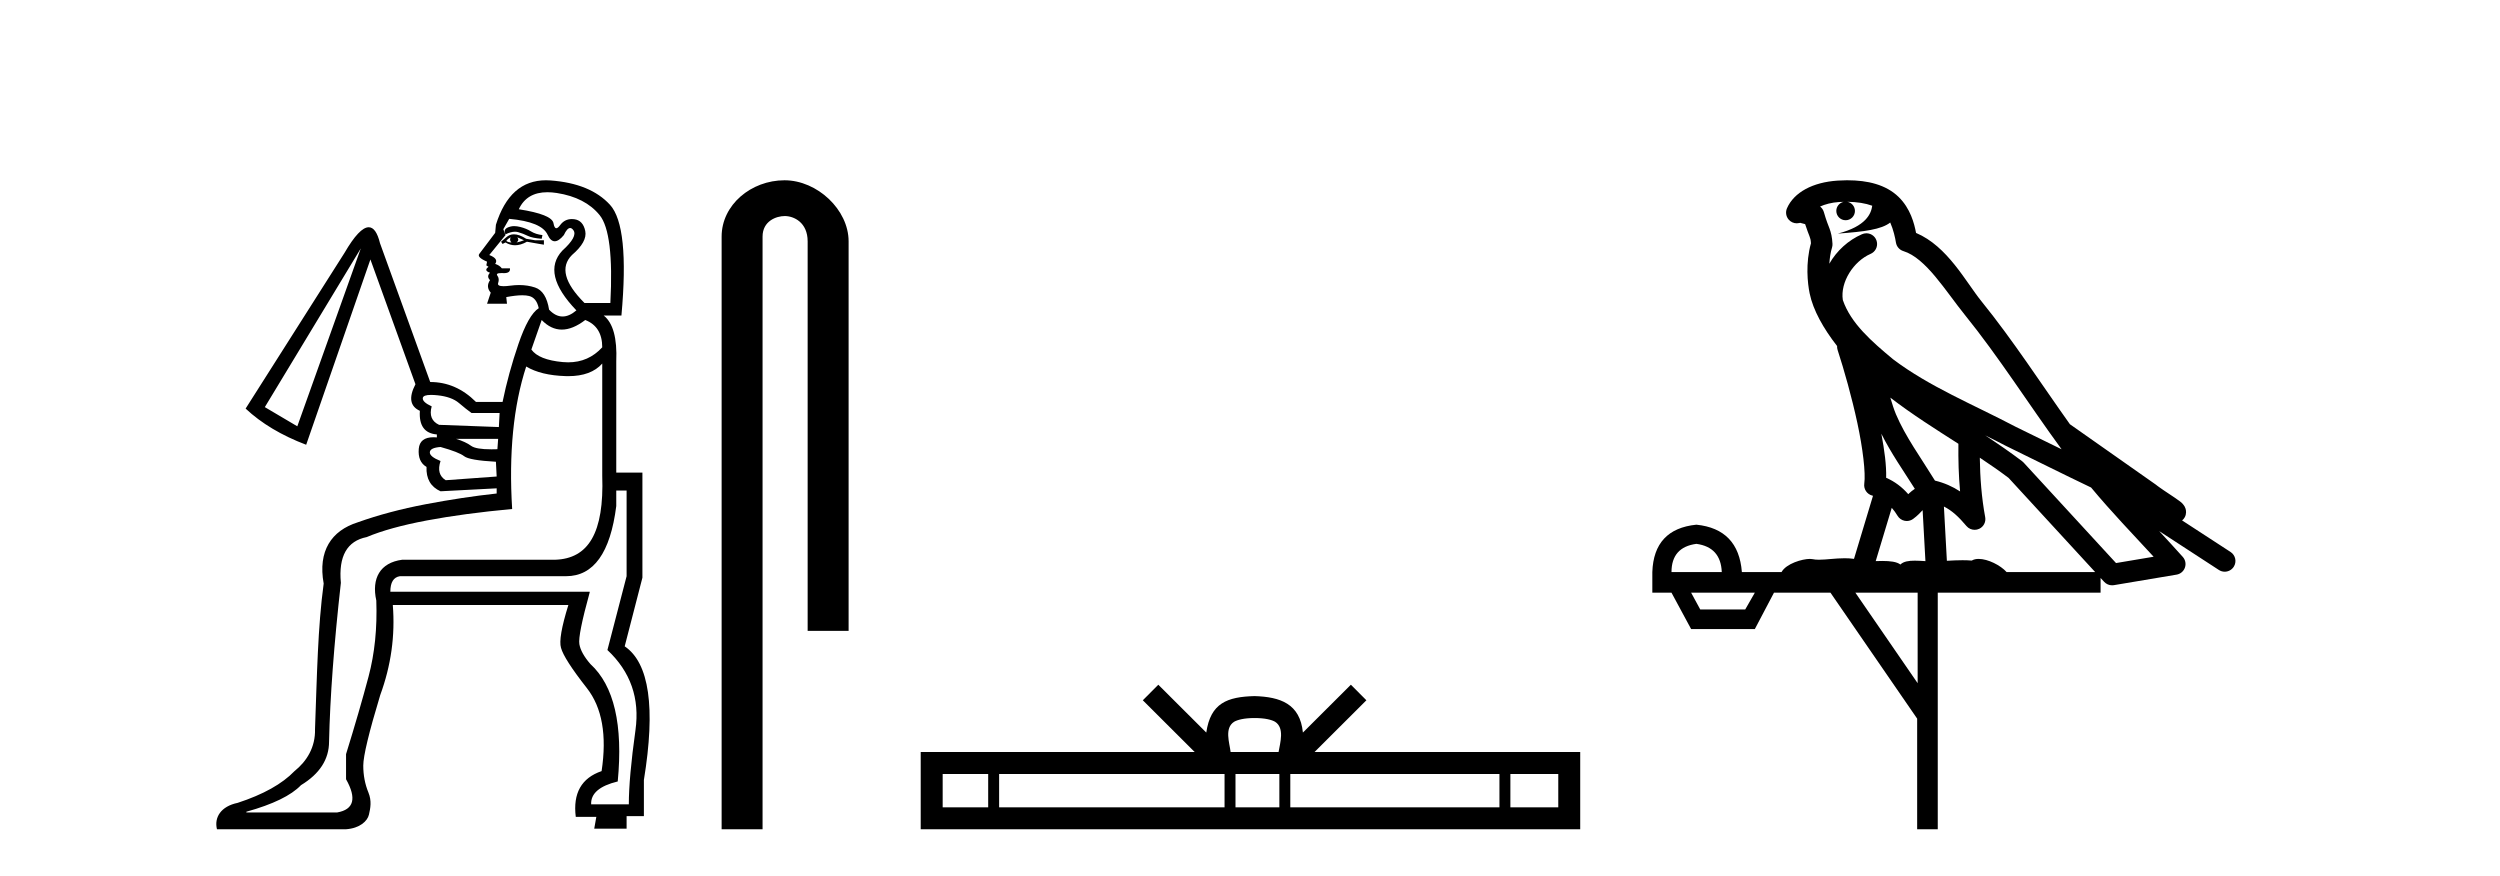 <?xml version='1.0' encoding='UTF-8' standalone='yes'?><svg xmlns='http://www.w3.org/2000/svg' xmlns:xlink='http://www.w3.org/1999/xlink' width='117.0' height='41.0' ><path d='M 24.062 10.582 C 23.997 10.582 23.937 10.59 23.883 10.605 C 23.756 10.639 23.675 10.685 23.641 10.743 C 23.606 10.8 23.612 10.875 23.658 10.967 C 23.823 10.885 23.97 10.844 24.099 10.844 C 24.151 10.844 24.2 10.851 24.246 10.864 C 24.407 10.91 24.557 10.967 24.695 11.036 C 24.833 11.106 25.052 11.152 25.351 11.175 L 25.386 11.002 C 25.179 10.979 25 10.921 24.85 10.829 C 24.701 10.737 24.534 10.668 24.349 10.622 C 24.244 10.596 24.148 10.582 24.062 10.582 ZM 23.9 11.106 C 23.854 11.198 23.865 11.278 23.935 11.347 C 23.842 11.347 23.762 11.324 23.693 11.278 C 23.739 11.209 23.808 11.152 23.9 11.106 ZM 24.211 11.106 L 24.522 11.244 C 24.407 11.29 24.292 11.324 24.176 11.347 C 24.269 11.278 24.28 11.198 24.211 11.106 ZM 24.053 10.966 C 23.916 10.966 23.796 11.012 23.693 11.106 L 23.451 11.313 L 23.52 11.417 L 23.658 11.347 C 23.799 11.434 23.948 11.478 24.104 11.478 C 24.28 11.478 24.465 11.423 24.66 11.313 L 25.248 11.417 L 25.455 11.451 L 25.455 11.244 L 25.04 11.244 L 24.626 11.175 C 24.41 11.035 24.219 10.966 24.053 10.966 ZM 25.618 8.996 C 25.756 8.996 25.903 9.008 26.06 9.032 C 26.947 9.171 27.615 9.516 28.064 10.069 C 28.513 10.622 28.68 11.992 28.565 14.181 L 27.355 14.181 C 26.411 13.236 26.215 12.488 26.768 11.935 C 27.252 11.52 27.459 11.146 27.39 10.812 C 27.321 10.478 27.148 10.294 26.872 10.259 C 26.834 10.254 26.797 10.252 26.762 10.252 C 26.537 10.252 26.354 10.346 26.215 10.535 C 26.144 10.632 26.084 10.681 26.035 10.681 C 25.974 10.681 25.93 10.603 25.904 10.449 C 25.858 10.173 25.317 9.954 24.28 9.793 C 24.527 9.261 24.973 8.996 25.618 8.996 ZM 23.831 10.242 C 24.845 10.334 25.443 10.582 25.628 10.985 C 25.721 11.189 25.832 11.291 25.962 11.291 C 26.087 11.291 26.229 11.195 26.388 11.002 C 26.491 10.781 26.589 10.671 26.683 10.671 C 26.736 10.671 26.787 10.707 26.837 10.777 C 26.975 10.973 26.803 11.29 26.319 11.728 C 25.651 12.442 25.87 13.375 26.975 14.526 C 26.752 14.717 26.536 14.812 26.328 14.812 C 26.109 14.812 25.898 14.705 25.697 14.492 C 25.605 13.916 25.386 13.57 25.04 13.455 C 24.81 13.378 24.562 13.34 24.295 13.34 C 24.162 13.34 24.025 13.35 23.883 13.369 C 23.757 13.386 23.653 13.394 23.568 13.394 C 23.365 13.394 23.28 13.346 23.313 13.248 C 23.359 13.11 23.347 12.995 23.278 12.902 C 23.217 12.82 23.278 12.78 23.462 12.78 C 23.485 12.78 23.51 12.78 23.537 12.781 C 23.553 12.782 23.569 12.783 23.584 12.783 C 23.793 12.783 23.887 12.707 23.865 12.557 L 23.485 12.557 C 23.416 12.465 23.313 12.396 23.174 12.35 C 23.29 12.188 23.197 12.05 22.898 11.935 L 23.658 11.002 L 23.555 10.726 L 23.831 10.242 ZM 27.39 14.976 C 27.92 15.183 28.185 15.609 28.185 16.254 C 27.757 16.723 27.225 16.957 26.59 16.957 C 26.507 16.957 26.422 16.953 26.336 16.945 C 25.587 16.876 25.098 16.68 24.868 16.358 L 25.351 14.976 C 25.639 15.275 25.953 15.425 26.293 15.425 C 26.633 15.425 26.998 15.275 27.39 14.976 ZM 16.886 11.624 L 13.914 19.951 L 12.394 19.053 L 16.886 11.624 ZM 20.173 18.482 C 20.261 18.482 20.362 18.488 20.479 18.5 C 20.917 18.546 21.251 18.667 21.481 18.863 C 21.712 19.059 21.907 19.214 22.069 19.329 L 23.382 19.329 L 23.347 19.986 L 20.548 19.882 C 20.203 19.721 20.088 19.433 20.203 19.018 C 19.903 18.88 19.765 18.748 19.788 18.621 C 19.805 18.528 19.933 18.482 20.173 18.482 ZM 23.313 20.539 L 23.278 21.023 C 23.179 21.026 23.085 21.028 22.997 21.028 C 22.513 21.028 22.198 20.974 22.051 20.867 C 21.879 20.74 21.643 20.631 21.343 20.539 ZM 20.617 20.919 C 21.193 21.08 21.562 21.224 21.723 21.351 C 21.884 21.478 22.38 21.564 23.209 21.61 L 23.244 22.301 L 20.859 22.474 C 20.56 22.29 20.479 21.99 20.617 21.575 C 20.272 21.437 20.105 21.299 20.116 21.161 C 20.128 21.023 20.295 20.942 20.617 20.919 ZM 29.325 22.958 L 29.325 26.966 L 28.427 30.421 C 29.509 31.435 29.947 32.685 29.74 34.17 C 29.532 35.656 29.429 36.814 29.429 37.643 L 27.666 37.643 C 27.643 37.136 28.058 36.779 28.91 36.572 C 29.164 33.923 28.738 32.091 27.632 31.078 C 27.332 30.732 27.16 30.421 27.114 30.145 C 27.067 29.868 27.229 29.062 27.597 27.726 L 27.597 27.692 L 18.268 27.692 C 18.268 27.254 18.417 27.012 18.717 26.966 L 26.492 26.966 C 27.782 26.966 28.565 25.872 28.841 23.683 L 28.841 22.958 ZM 28.185 17.014 L 28.185 22.267 C 28.277 24.939 27.54 26.15 25.973 26.196 L 18.821 26.196 C 17.784 26.334 17.381 27.07 17.611 28.106 C 17.657 29.396 17.536 30.583 17.248 31.665 C 16.96 32.748 16.609 33.957 16.195 35.293 L 16.195 36.468 C 16.701 37.367 16.563 37.885 15.78 38.023 L 11.53 38.023 L 11.53 37.989 C 12.774 37.643 13.626 37.228 14.087 36.745 C 14.962 36.215 15.4 35.535 15.4 34.706 C 15.446 32.633 15.63 30.156 15.953 27.277 C 15.837 26.033 16.241 25.319 17.162 25.135 C 17.876 24.835 18.815 24.576 19.978 24.357 C 21.141 24.138 22.472 23.96 23.969 23.821 C 23.808 21.218 24.027 18.995 24.626 17.153 C 25.086 17.429 25.703 17.579 26.474 17.602 C 26.515 17.603 26.555 17.604 26.594 17.604 C 27.305 17.604 27.836 17.407 28.185 17.014 ZM 25.551 8.437 C 24.423 8.437 23.643 9.131 23.209 10.518 L 23.174 10.898 C 22.76 11.451 22.512 11.779 22.431 11.883 C 22.351 11.987 22.472 12.108 22.794 12.246 L 22.76 12.419 L 22.863 12.488 C 22.702 12.603 22.725 12.695 22.933 12.764 C 22.817 12.879 22.817 12.995 22.933 13.11 C 22.794 13.317 22.806 13.513 22.967 13.697 L 22.794 14.215 L 23.727 14.215 L 23.693 13.904 C 23.99 13.848 24.24 13.819 24.442 13.819 C 24.568 13.819 24.675 13.83 24.764 13.853 C 24.994 13.91 25.144 14.1 25.213 14.423 C 24.891 14.63 24.574 15.189 24.263 16.099 C 23.952 17.009 23.704 17.913 23.52 18.811 L 22.276 18.811 C 21.654 18.189 20.94 17.878 20.134 17.878 L 17.784 11.382 C 17.662 10.884 17.486 10.635 17.256 10.635 C 16.966 10.635 16.589 11.033 16.125 11.831 L 11.495 19.122 C 12.232 19.813 13.177 20.378 14.329 20.815 L 17.335 12.142 L 19.443 17.982 C 19.12 18.604 19.189 19.018 19.65 19.226 C 19.604 19.917 19.869 20.285 20.445 20.332 L 20.445 20.47 C 20.39 20.465 20.339 20.463 20.289 20.463 C 19.86 20.463 19.629 20.644 19.598 21.005 C 19.564 21.408 19.684 21.691 19.961 21.852 C 19.938 22.405 20.157 22.785 20.617 22.992 L 23.244 22.854 L 23.244 23.096 C 22.184 23.211 21.078 23.378 19.926 23.597 C 18.775 23.816 17.715 24.098 16.747 24.443 C 15.503 24.835 14.872 25.791 15.148 27.311 C 14.872 29.339 14.835 31.608 14.743 34.119 C 14.766 34.971 14.358 35.627 13.783 36.088 C 13.207 36.687 12.32 37.182 11.122 37.574 C 10.339 37.735 10.016 38.256 10.154 38.809 L 16.195 38.809 C 16.84 38.763 17.197 38.426 17.266 38.127 C 17.335 37.827 17.404 37.482 17.242 37.09 C 17.081 36.699 17.001 36.278 17.001 35.829 C 17.001 35.38 17.265 34.28 17.795 32.529 C 18.302 31.147 18.498 29.742 18.383 28.313 L 26.6 28.313 C 26.278 29.35 26.163 30.018 26.255 30.318 C 26.347 30.663 26.75 31.291 27.464 32.201 C 28.178 33.111 28.409 34.406 28.155 36.088 C 27.211 36.411 26.808 37.125 26.946 38.23 L 27.908 38.23 L 27.81 38.783 L 29.325 38.783 L 29.325 38.196 L 30.134 38.196 L 30.134 36.503 C 30.687 33.116 30.388 31.032 29.236 30.248 L 30.065 27.035 L 30.065 22.117 L 28.841 22.117 L 28.841 16.911 C 28.887 15.828 28.692 15.114 28.254 14.768 L 29.083 14.768 C 29.337 11.981 29.158 10.253 28.548 9.585 C 27.937 8.917 27.01 8.537 25.766 8.445 C 25.693 8.44 25.621 8.437 25.551 8.437 Z' style='fill:#000000;stroke:none' /><path d='M 36.716 8.437 C 35.147 8.437 33.772 9.591 33.772 11.072 L 33.772 38.809 L 35.688 38.809 L 35.688 11.072 C 35.688 10.346 36.327 10.111 36.728 10.111 C 37.15 10.111 37.798 10.406 37.798 11.296 L 37.798 29.526 L 39.715 29.526 L 39.715 11.296 C 39.715 9.813 38.246 8.437 36.716 8.437 Z' style='fill:#000000;stroke:none' /><path d='M 58.715 33.604 C 59.216 33.604 59.517 33.689 59.673 33.778 C 60.127 34.068 59.911 34.761 59.837 35.195 L 57.593 35.195 C 57.539 34.752 57.294 34.076 57.758 33.778 C 57.914 33.689 58.215 33.604 58.715 33.604 ZM 46.247 36.222 L 46.247 37.782 L 44.117 37.782 L 44.117 36.222 ZM 57.309 36.222 L 57.309 37.782 L 46.759 37.782 L 46.759 36.222 ZM 59.874 36.222 L 59.874 37.782 L 57.821 37.782 L 57.821 36.222 ZM 70.174 36.222 L 70.174 37.782 L 60.386 37.782 L 60.386 36.222 ZM 72.927 36.222 L 72.927 37.782 L 70.686 37.782 L 70.686 36.222 ZM 54.209 32.045 L 53.484 32.773 L 55.912 35.195 L 43.089 35.195 L 43.089 38.809 L 73.954 38.809 L 73.954 35.195 L 61.519 35.195 L 63.947 32.773 L 63.221 32.045 L 60.976 34.284 C 60.841 32.927 59.911 32.615 58.715 32.577 C 57.437 32.611 56.653 32.9 56.454 34.284 L 54.209 32.045 Z' style='fill:#000000;stroke:none' /><path d='M 86.453 9.444 C 86.907 9.448 87.305 9.513 87.621 9.628 C 87.568 10.005 87.336 10.588 86.013 10.932 C 87.244 10.843 88.048 10.742 88.463 10.414 C 88.613 10.752 88.695 11.134 88.73 11.353 C 88.761 11.541 88.896 11.696 89.079 11.752 C 90.133 12.075 91.059 13.629 91.948 14.728 C 93.55 16.707 94.936 18.912 96.483 21.026 C 95.769 20.676 95.056 20.326 94.339 19.976 C 92.346 18.928 90.299 18.102 88.591 16.81 C 87.598 15.983 86.614 15.129 86.244 14.04 C 86.117 13.201 86.745 12.229 87.54 11.883 C 87.757 11.792 87.882 11.563 87.84 11.332 C 87.799 11.1 87.603 10.928 87.368 10.918 C 87.36 10.918 87.353 10.918 87.346 10.918 C 87.274 10.918 87.204 10.933 87.138 10.963 C 86.503 11.24 85.958 11.735 85.613 12.342 C 85.63 12.085 85.666 11.822 85.739 11.585 C 85.756 11.529 85.764 11.47 85.76 11.411 C 85.744 11.099 85.691 10.882 85.622 10.698 C 85.553 10.514 85.479 10.35 85.356 9.924 C 85.326 9.821 85.264 9.73 85.18 9.665 C 85.416 9.561 85.712 9.477 86.069 9.454 C 86.141 9.449 86.21 9.449 86.28 9.447 L 86.28 9.447 C 86.085 9.49 85.939 9.664 85.939 9.872 C 85.939 10.112 86.135 10.307 86.375 10.307 C 86.616 10.307 86.811 10.112 86.811 9.872 C 86.811 9.658 86.656 9.481 86.453 9.444 ZM 88.467 18.609 C 89.489 19.396 90.581 20.083 91.653 20.769 C 91.645 21.509 91.663 22.253 91.732 22.999 C 91.383 22.771 91 22.6 90.556 22.492 C 89.896 21.42 89.172 20.432 88.729 19.384 C 88.638 19.167 88.552 18.896 88.467 18.609 ZM 88.047 20.299 C 88.508 21.223 89.096 22.054 89.614 22.877 C 89.514 22.944 89.425 23.014 89.353 23.082 C 89.334 23.099 89.324 23.111 89.307 23.128 C 89.022 22.8 88.675 22.534 88.272 22.361 C 88.288 21.773 88.192 21.065 88.047 20.299 ZM 92.908 20.376 L 92.908 20.376 C 93.237 20.539 93.565 20.703 93.886 20.872 C 93.89 20.874 93.895 20.876 93.899 20.878 C 95.216 21.52 96.531 22.18 97.863 22.816 C 98.802 23.947 99.815 24.996 100.79 26.055 C 100.203 26.154 99.617 26.252 99.03 26.351 C 97.588 24.783 96.147 23.216 94.705 21.648 C 94.685 21.626 94.663 21.606 94.639 21.588 C 94.077 21.162 93.494 20.763 92.908 20.376 ZM 88.534 23.766 C 88.632 23.877 88.723 24.001 88.807 24.141 C 88.88 24.261 89 24.345 89.137 24.373 C 89.17 24.38 89.204 24.383 89.237 24.383 C 89.342 24.383 89.445 24.35 89.531 24.288 C 89.742 24.135 89.87 23.989 89.979 23.876 L 90.11 26.261 C 89.941 26.25 89.77 26.239 89.61 26.239 C 89.329 26.239 89.081 26.275 88.939 26.42 C 88.77 26.29 88.466 26.253 88.088 26.253 C 87.991 26.253 87.889 26.256 87.783 26.26 L 88.534 23.766 ZM 79.391 25.452 C 80.153 25.556 80.549 25.997 80.579 26.774 L 78.226 26.774 C 78.226 25.997 78.614 25.556 79.391 25.452 ZM 92.655 21.42 L 92.655 21.42 C 93.117 21.727 93.569 22.039 94.001 22.365 C 95.353 23.835 96.704 25.304 98.055 26.774 L 93.911 26.774 C 93.623 26.454 93.036 26.157 92.601 26.157 C 92.478 26.157 92.367 26.181 92.278 26.235 C 92.14 26.223 91.995 26.218 91.846 26.218 C 91.611 26.218 91.364 26.23 91.114 26.245 L 90.975 23.705 L 90.975 23.705 C 91.354 23.898 91.662 24.18 92.03 24.618 C 92.128 24.734 92.27 24.796 92.414 24.796 C 92.486 24.796 92.56 24.78 92.628 24.748 C 92.834 24.651 92.949 24.427 92.907 24.203 C 92.737 23.286 92.668 22.359 92.655 21.42 ZM 82.126 27.738 L 81.677 28.522 L 79.571 28.522 L 79.145 27.738 ZM 89.746 27.738 L 89.746 31.974 L 86.832 27.738 ZM 86.465 8.437 C 86.449 8.437 86.433 8.437 86.416 8.437 C 86.281 8.438 86.144 8.443 86.006 8.452 L 86.005 8.452 C 84.834 8.528 83.955 9.003 83.63 9.749 C 83.555 9.923 83.583 10.125 83.705 10.271 C 83.802 10.387 83.943 10.451 84.09 10.451 C 84.129 10.451 84.167 10.447 84.205 10.438 C 84.235 10.431 84.241 10.427 84.247 10.427 C 84.253 10.427 84.259 10.432 84.297 10.441 C 84.334 10.449 84.396 10.467 84.48 10.489 C 84.571 10.772 84.642 10.942 84.682 11.049 C 84.727 11.17 84.741 11.213 84.753 11.386 C 84.492 12.318 84.594 13.254 84.691 13.729 C 84.852 14.516 85.339 15.378 85.976 16.194 C 85.974 16.255 85.979 16.316 85.999 16.375 C 86.307 17.319 86.667 18.6 86.924 19.795 C 87.181 20.99 87.318 22.136 87.248 22.638 C 87.213 22.892 87.375 23.132 87.624 23.194 C 87.635 23.197 87.645 23.201 87.656 23.203 L 86.767 26.155 C 86.622 26.133 86.476 26.126 86.33 26.126 C 85.897 26.126 85.47 26.195 85.127 26.195 C 85.014 26.195 84.91 26.187 84.818 26.167 C 84.787 26.16 84.748 26.157 84.703 26.157 C 84.345 26.157 83.595 26.375 83.375 26.774 L 81.52 26.774 C 81.416 25.429 80.706 24.69 79.391 24.555 C 78.061 24.69 77.374 25.429 77.329 26.774 L 77.329 27.738 L 78.226 27.738 L 79.145 29.441 L 82.126 29.441 L 83.022 27.738 L 85.666 27.738 L 89.723 33.632 L 89.723 38.809 L 90.687 38.809 L 90.687 27.738 L 98.307 27.738 L 98.307 27.048 C 98.363 27.109 98.419 27.17 98.475 27.23 C 98.571 27.335 98.705 27.392 98.845 27.392 C 98.872 27.392 98.9 27.39 98.927 27.386 C 99.906 27.221 100.885 27.057 101.863 26.893 C 102.044 26.863 102.194 26.737 102.254 26.564 C 102.315 26.392 102.277 26.2 102.155 26.064 C 101.789 25.655 101.419 25.253 101.048 24.854 L 101.048 24.854 L 103.843 26.674 C 103.927 26.729 104.022 26.756 104.116 26.756 C 104.28 26.756 104.441 26.675 104.538 26.527 C 104.689 26.295 104.623 25.984 104.391 25.833 L 102.122 24.356 C 102.17 24.317 102.216 24.268 102.25 24.202 C 102.332 24.047 102.31 23.886 102.283 23.803 C 102.256 23.72 102.227 23.679 102.203 23.647 C 102.11 23.519 102.061 23.498 101.995 23.446 C 101.928 23.395 101.854 23.343 101.773 23.288 C 101.612 23.178 101.426 23.056 101.266 22.949 C 101.106 22.842 100.956 22.73 100.951 22.726 C 100.935 22.711 100.918 22.698 100.901 22.686 C 99.563 21.745 98.225 20.805 96.888 19.865 C 96.883 19.862 96.879 19.86 96.874 19.857 C 95.515 17.95 94.229 15.95 92.729 14.096 C 91.998 13.194 91.146 11.524 89.671 10.901 C 89.589 10.459 89.406 9.754 88.855 9.217 C 88.259 8.638 87.398 8.437 86.465 8.437 Z' style='fill:#000000;stroke:none' /></svg>